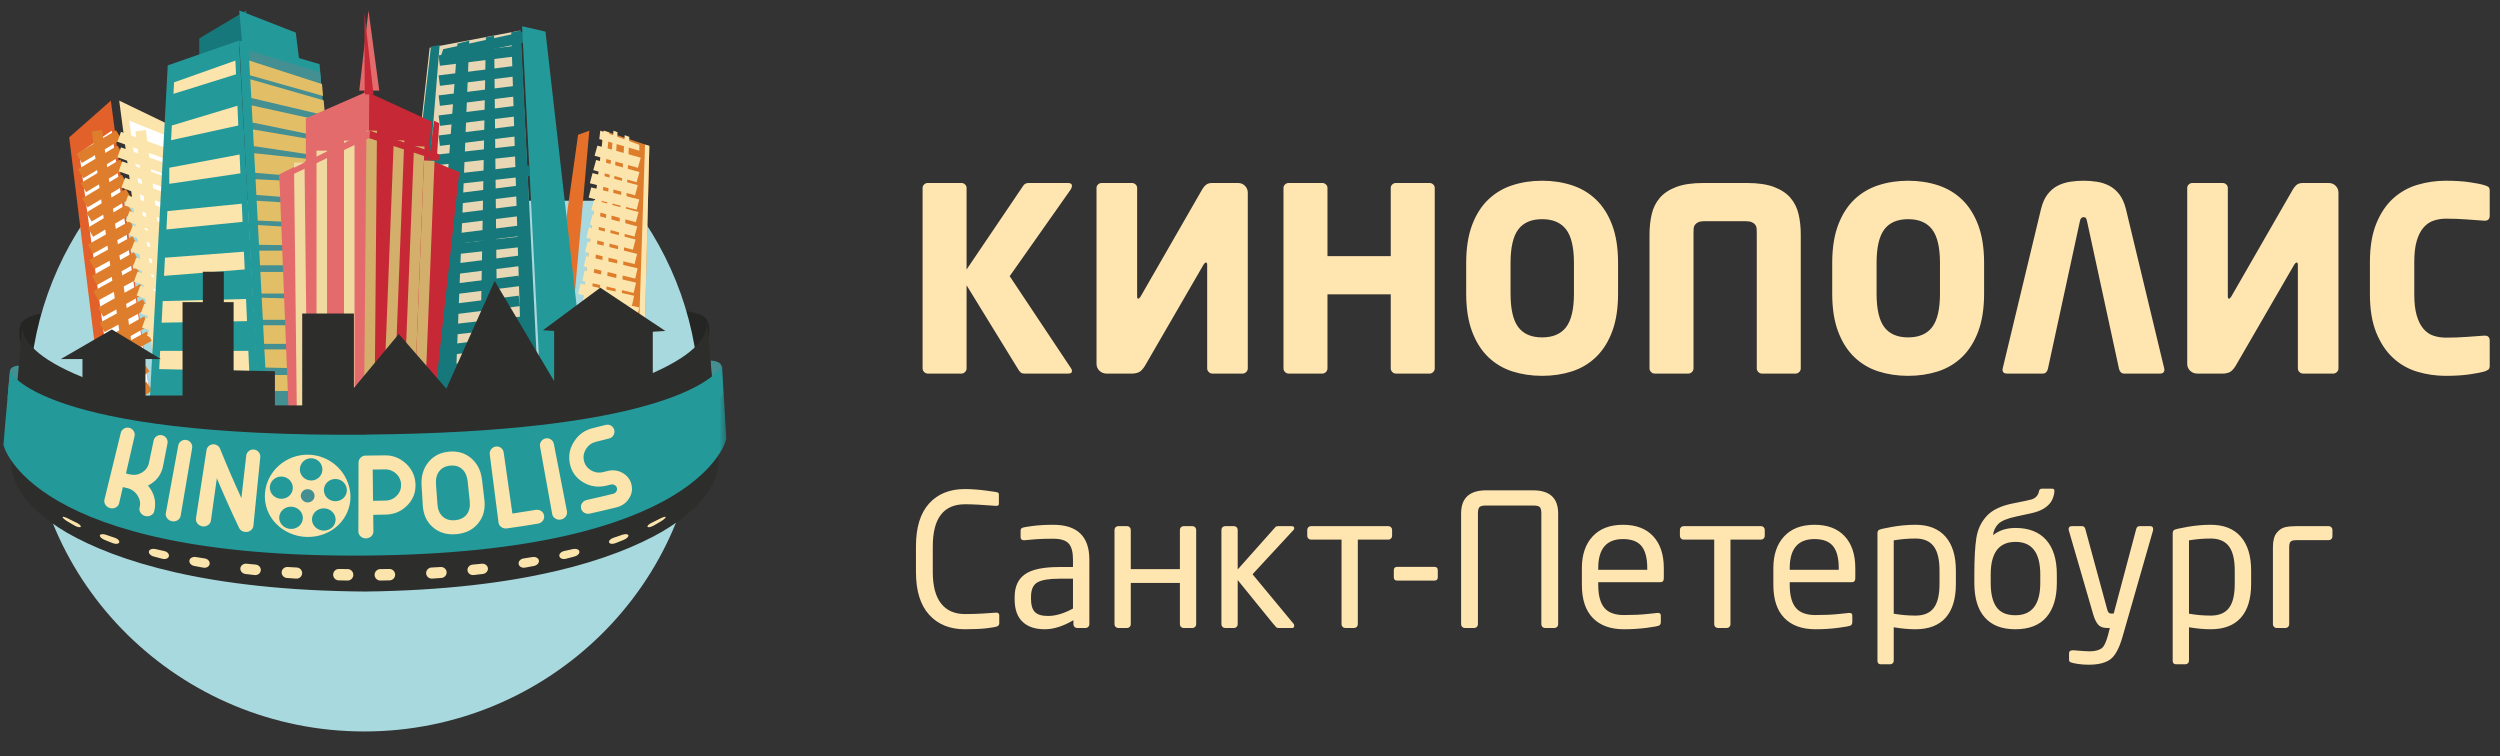<svg width="238" height="72" viewBox="0 0 238 72" fill="none" xmlns="http://www.w3.org/2000/svg">
<rect x="0" y="0" width="238" height="72" fill="#333333" stroke="none"/>
<g clip-path="url(#clip0)">
<path d="M1.926 31.042C1.926 31.042 1.831 30.265 3.886 29.858L2.906 35.318C2.906 35.318 1.439 32.131 1.926 31.042ZM67.386 30.667C67.386 30.667 67.451 29.886 65.171 29.598L66.529 34.993C66.529 34.993 67.978 31.726 67.387 30.668L67.386 30.667Z" fill="#252624"/>
<path d="M9.434 19.112C5.266 24.416 2.779 31.059 2.779 38.256C2.779 55.538 17.109 69.635 34.678 69.635C52.247 69.635 66.576 55.539 66.576 38.256C66.576 31.059 64.091 24.416 59.921 19.112H9.434Z" fill="#A8D9DF"/>
<path d="M36.106 8.626L35.081 1L34.202 8.626H36.106Z" fill="#E46B6C"/>
<path d="M11.349 9.579L16.198 11.918L18.966 37.224L15.006 37.182L11.349 9.579Z" fill="#FCE5AC"/>
<path d="M23.727 4.137L23.433 1L18.966 3.655V5.766L23.727 4.137Z" fill="#16787A"/>
<path d="M22.775 1L28.158 3.104L28.488 5.766L23.065 4.217" fill="#24999A"/>
<path d="M61.816 13.897L61.195 39.131H54.198L57.471 12.439L61.816 13.897Z" fill="#DE7E2D"/>
<path d="M56.102 12.439L55.033 12.832L51.341 39.131H53.722L56.102 12.439Z" fill="#E5702A"/>
<path d="M49.524 2.907L40.902 4.545L37.058 39.131H51.341L49.524 2.907Z" fill="#E7D7B5"/>
<path d="M12.301 11.486L16 37.224H18.966L15.634 12.828L12.301 11.486Z" fill="white"/>
<path d="M14.205 37.224L10.553 9.579L6.588 13.078L9.562 37.224H14.205Z" fill="#E26029"/>
<path d="M10.633 12.439L7.54 14.567L10.633 37.224H14.206L10.633 12.439Z" fill="white"/>
<path d="M10.102 34.259L14.206 32.008M9.226 12.439L12.649 37.224L9.226 12.439ZM7.54 15.086L11.309 12.835L7.54 15.086ZM7.679 16.54L11.448 14.289L7.679 16.54ZM7.939 17.859L11.707 15.608L7.939 17.859ZM8.078 19.313L11.847 17.062L8.078 19.313ZM8.472 20.659L12.241 18.408L8.472 20.659ZM8.611 22.114L12.38 19.862L8.611 22.114ZM8.611 23.721L12.62 21.47L8.611 23.721ZM8.751 25.175L12.855 22.924L8.751 25.175ZM8.994 26.7L13.002 24.448L8.994 26.7ZM9.133 28.154L13.237 25.903L9.133 28.154ZM9.585 29.721L13.594 27.47L9.585 29.721ZM9.725 31.176L13.829 28.924L9.725 31.176ZM9.962 32.805L13.971 30.553L9.962 32.805Z" stroke="#DE7E2D" strokeWidth="3"/>
<path d="M10.776 39.131L14.205 36.755M10.399 35.786L13.749 33.411L10.399 35.786ZM10.397 37.425L13.945 34.945L10.397 37.425Z" stroke="#DE7E2D" strokeWidth="4"/>
<path d="M14.205 31.505L18.014 33.411" stroke="#FCE5AC" strokeWidth="4"/>
<path d="M13.39 12.439L16.655 38.177M11.349 13.024L15.675 14.568L11.349 13.024ZM11.349 14.5L15.675 16.044L11.349 14.5ZM11.467 15.838L15.793 17.382L11.467 15.838ZM11.738 17.382L15.793 18.926L11.738 17.382ZM12.021 19.081L16.347 20.625L12.021 19.081ZM12.164 20.557L16.347 22.101L12.164 20.557ZM12.473 21.896L16.465 23.439L12.473 21.896ZM12.618 23.439L16.71 24.983L12.618 23.439ZM12.801 24.999L17.126 26.542L12.801 24.999ZM12.919 26.336L17.244 27.881L12.919 26.336ZM13.182 27.663L17.29 29.207L13.182 27.663ZM13.571 29.376L17.896 30.92L13.571 29.376ZM13.689 30.714L18.014 32.258L13.689 30.714Z" stroke="#FCE5AC" strokeWidth="3"/>
<path d="M22.75 3.86L24.68 39.131H14.205L15.969 6.223L22.75 3.86Z" fill="#24999A"/>
<path d="M16.737 7.847L22.279 5.766L23.727 40.084H15.158L16.737 7.847Z" fill="#24999A"/>
<path d="M16.571 7.84L22.41 5.766L22.468 7.074L16.514 8.933L16.571 7.84ZM16.359 11.947L22.602 10.068L22.686 11.947L16.286 13.347L16.359 11.947ZM22.809 14.709L22.889 16.502L16.117 17.5V15.968L22.809 14.709ZM23.017 19.392L23.095 21.12L15.847 21.842L15.936 20.096L23.017 19.392ZM23.221 23.961L23.297 25.65L15.617 26.262L15.706 24.533L23.221 23.961ZM23.422 28.461L23.516 30.571L15.386 30.72L15.493 28.663L23.422 28.461ZM23.642 33.403H15.247L15.158 35.138L23.727 35.318L23.642 33.403Z" fill="#FCE5AC"/>
<path d="M22.775 3.86L30.421 6.108L33.249 39.131H24.608L22.775 3.86Z" fill="#24999A"/>
<path d="M30.481 6.899L23.727 4.813L25.471 39.131H33.25" fill="#448F92"/>
<path d="M23.727 5.766L23.801 7.169L30.755 9.135L30.656 8.007L23.727 5.766ZM23.832 7.547L23.925 9.33L30.941 10.986L30.812 9.554L23.832 7.547ZM23.962 10.033L24.047 11.665L31.127 13.129L30.991 11.581L23.962 10.033ZM24.081 12.325L24.165 13.911L31.29 14.983L31.162 13.525L24.081 12.325ZM24.199 14.586L24.297 16.453L31.473 17.061L31.322 15.348L24.199 14.586ZM24.329 17.061L24.406 18.559L31.654 19.109L31.506 17.431L24.329 17.061ZM24.435 19.109L24.534 20.996L31.849 21.328L31.695 19.584L24.435 19.109ZM24.556 21.425L24.654 23.304L32.033 23.41L31.899 21.887L24.556 21.425ZM24.682 23.863L24.755 25.255H32.195L32.073 23.863H24.682ZM24.788 25.888L24.895 27.947H32.432L32.251 25.888H24.788ZM24.916 28.341L25.025 30.443H32.652L32.432 28.56L24.916 28.341ZM25.053 30.967L25.145 32.733H32.853L32.698 30.967H25.053ZM25.172 33.261L25.262 34.989L33.068 35.168L32.901 33.261H25.172ZM25.3 35.703L25.379 37.224H33.25L33.068 35.703H25.3Z" fill="#E2BF66"/>
<path d="M44.676 3.86L43.281 39.023H40.982L43.547 4.157L44.676 3.86ZM41.854 4.281L39.016 39.131L37.058 39.07L41.028 4.434L41.854 4.281Z" fill="#16787A"/>
<path d="M32.297 39.131L37.536 33.411L36.754 39.131H32.297ZM41.559 35.322L49.437 33.866L41.559 35.322Z" fill="#4F4F4C"/>
<path d="M41.819 35.318L49.437 34.364" stroke="#16787A" strokeWidth="5"/>
<path d="M41.819 36.271L49.437 35.318Z" fill="#4F4F4C"/>
<path d="M41.819 36.271L49.437 35.318" stroke="#16787A" strokeWidth="5"/>
<path d="M41.819 39.131L50.389 38.177Z" fill="#4F4F4C"/>
<path d="M41.819 39.131L50.389 38.177" stroke="#16787A" strokeWidth="5"/>
<path d="M40.867 15.299L49.437 14.346Z" fill="#4F4F4C"/>
<path d="M40.867 15.299L49.437 14.346" stroke="#16787A" strokeWidth="4"/>
<path d="M41.819 17.206L50.389 16.252Z" fill="#4F4F4C"/>
<path d="M41.819 17.206L50.389 16.252" stroke="#16787A" strokeWidth="4"/>
<path d="M41.819 19.112L49.437 18.159Z" fill="#4F4F4C"/>
<path d="M41.819 19.112L49.437 18.159" stroke="#16787A" strokeWidth="4"/>
<path d="M41.819 21.019L49.437 20.065Z" fill="#4F4F4C"/>
<path d="M41.819 21.019L49.437 20.065" stroke="#16787A" strokeWidth="4"/>
<path d="M41.819 22.925L49.437 21.972Z" fill="#4F4F4C"/>
<path d="M41.819 22.925L49.437 21.972" stroke="#16787A" strokeWidth="4"/>
<path d="M41.819 23.878L50.389 22.925Z" fill="#4F4F4C"/>
<path d="M41.819 23.878L50.389 22.925" stroke="#16787A" strokeWidth="4"/>
<path d="M41.819 25.785L49.437 24.832Z" fill="#4F4F4C"/>
<path d="M41.819 25.785L49.437 24.832" stroke="#16787A" strokeWidth="4"/>
<path d="M41.819 27.691L49.437 26.738Z" fill="#4F4F4C"/>
<path d="M41.819 27.691L49.437 26.738" stroke="#16787A" strokeWidth="4"/>
<path d="M41.819 29.598L49.437 28.645Z" fill="#4F4F4C"/>
<path d="M41.819 29.598L49.437 28.645" stroke="#16787A" strokeWidth="4"/>
<path d="M41.819 31.505L50.389 30.551Z" fill="#4F4F4C"/>
<path d="M41.819 31.505L50.389 30.551" stroke="#16787A" strokeWidth="4"/>
<path d="M41.819 33.411L49.437 32.458Z" fill="#4F4F4C"/>
<path d="M41.819 33.411L49.437 32.458" stroke="#16787A" strokeWidth="4"/>
<path d="M41.819 11.486L49.437 10.533Z" fill="#4F4F4C"/>
<path d="M41.819 11.486L49.437 10.533" stroke="#16787A" strokeWidth="4"/>
<path d="M41.819 13.392L49.437 12.439Z" fill="#4F4F4C"/>
<path d="M41.819 13.392L49.437 12.439" stroke="#16787A" strokeWidth="4"/>
<path d="M41.819 5.766L49.437 4.813Z" fill="#4F4F4C"/>
<path d="M41.819 5.766L49.437 4.813" stroke="#16787A" strokeWidth="4"/>
<path d="M41.819 7.673L49.437 6.72Z" fill="#4F4F4C"/>
<path d="M41.819 7.673L49.437 6.72" stroke="#16787A" strokeWidth="4"/>
<path d="M41.819 9.579L49.437 8.626Z" fill="#4F4F4C"/>
<path d="M41.819 9.579L49.437 8.626" stroke="#16787A" strokeWidth="4"/>
<path d="M34.654 8.626L41.076 11.569L40.794 15.191L43.724 16.38L41.245 39.131H34.202L34.654 8.626Z" fill="#C62935"/>
<path d="M35.154 8.626L29.116 11.27V15.335L26.584 16.599L27.471 39.047L34.931 39.131L35.154 8.626Z" fill="#E46B6C"/>
<path d="M33.249 13.392V39.131" stroke="#F0DAA0" strokeWidth="6"/>
<path d="M39.915 13.928L38.91 39.131M35.388 12.439L35.154 39.083L35.388 12.439ZM37.988 13.354L36.983 39.082L37.988 13.354Z" stroke="#D3AF6B" strokeWidth="6"/>
<path d="M28.488 15.468L28.757 39.131M30.633 14.346V39.131V14.346Z" stroke="#F0DAA0" strokeWidth="6"/>
<path d="M39.915 39.131L40.867 15.299" stroke="#D3AF6B" strokeWidth="6"/>
<path d="M26.584 16.661L35.128 12.439L35.154 13.138L26.607 17.206L26.584 16.661Z" fill="#E46B6C"/>
<path d="M46.256 3.554L47.041 3.4L47.398 39.131H45.628L46.256 3.554ZM48.671 3.082L49.774 39.131H51.341L49.572 2.907L48.671 3.082Z" fill="#16787A"/>
<path d="M41.819 5.766L50.386 3.946L50.389 2.907L42.198 4.677L41.819 5.766Z" fill="#16787A"/>
<path d="M35.191 12.439L35.154 13.158L41.765 15.299L41.819 14.694L35.191 12.439Z" fill="#C62935"/>
<path d="M41.316 11.486L41.819 11.737L41.564 15.299L40.867 15.209L41.316 11.486Z" fill="#C62935"/>
<path d="M61.409 13.761L60.574 39.131H61.195L61.816 13.897L61.409 13.761ZM58.006 12.619L55.082 39.131H54.198L57.471 12.439L58.006 12.619Z" fill="#FCE5AC"/>
<path d="M57.146 12.439L60.863 13.789V14.346L57.054 13.239L57.146 12.439Z" fill="#FCE5AC"/>
<path d="M59.911 13.03L58.661 39.131H57.924L59.471 12.866L59.911 13.03ZM58.406 12.439L56.102 39.131H56.9L58.789 12.593L58.406 12.439Z" fill="#FCE5AC"/>
<path d="M55.15 27.496L60.261 28.645M56.739 14.346L60.863 15.495L56.739 14.346ZM56.616 15.713L60.741 16.862L56.616 15.713ZM56.282 16.959L60.589 18.108L56.282 16.959ZM56.16 18.326L60.736 19.476L56.16 18.326ZM56.417 19.524L60.661 20.673L56.417 19.524ZM56.292 20.891L60.535 22.04L56.292 20.891ZM55.948 22.137L60.378 23.286L55.948 22.137ZM55.821 23.504L60.53 24.654L55.821 23.504ZM55.692 24.882L60.587 26.031L55.692 24.882ZM55.547 26.25L60.441 27.398L55.547 26.25Z" stroke="#FCE5AC" strokeWidth="2"/>
<path d="M55.15 36.111L60.442 37.224M55.666 28.645L60.751 29.758L55.666 28.645ZM55.953 29.805L60.667 30.919L55.953 29.805ZM55.813 31.131L60.863 32.244L55.813 31.131ZM55.431 32.338L60.563 33.451L55.431 32.338ZM55.291 33.663L60.746 34.776L55.291 33.663ZM55.544 34.903L60.751 36.017L55.544 34.903Z" stroke="#FCE5AC" strokeWidth="4"/>
<path d="M55.15 38.177L60.863 39.131" stroke="#868884" strokeWidth="4"/>
<mask id="mask0" mask-type="alpha" maskUnits="userSpaceOnUse" x="0" y="1" width="70" height="71">
<path d="M0 71H69.356V1.019H0V71Z" fill="white"/>
</mask>
<g mask="url(#mask0)">
<path d="M53.876 38.815H55.928V37.847H53.876V38.815Z" fill="#F9F8F6"/>
</g>
<mask id="mask1" mask-type="alpha" maskUnits="userSpaceOnUse" x="0" y="1" width="70" height="71">
<path d="M0 71H69.356V1.019H0V71Z" fill="white"/>
</mask>
<g mask="url(#mask1)">
<path d="M51.93 3.008L56.012 38.951H51.559L49.704 2.497L51.93 3.008Z" fill="#24999A"/>
</g>
<mask id="mask2" mask-type="alpha" maskUnits="userSpaceOnUse" x="0" y="1" width="70" height="71">
<path d="M0 71H69.356V1.019H0V71Z" fill="white"/>
</mask>
<g mask="url(#mask2)">
<path d="M34.717 8.381L34.692 1.189L35.558 8.996H34.754" fill="#C62935"/>
</g>
<mask id="mask3" mask-type="alpha" maskUnits="userSpaceOnUse" x="0" y="1" width="70" height="71">
<path d="M0 71H69.356V1.019H0V71Z" fill="white"/>
</mask>
<g mask="url(#mask3)">
<path d="M54.331 39.835H56.384V38.751H54.331V39.835Z" fill="white"/>
</g>
<mask id="mask4" mask-type="alpha" maskUnits="userSpaceOnUse" x="0" y="1" width="70" height="71">
<path d="M0 71H69.356V1.019H0V71Z" fill="white"/>
</mask>
<g mask="url(#mask4)">
<path d="M1.056 35.484H4.654V37.653H7.851V34.183H5.786L10.65 31.364L15.313 34.183H13.847V37.653H17.378V28.762H19.31V25.87H21.309V28.762H22.241V35.267L26.172 35.339V38.591H28.77V29.846H33.694V36.93L37.963 31.797L42.494 37.002L47.09 26.738L52.753 36.279V31.509L51.687 31.436L57.15 27.388L63.345 31.509L62.146 31.581V37.363L65.611 37.507V40.76L1.056 39.604V35.484Z" fill="#2D2E2B"/>
</g>
<mask id="mask5" mask-type="alpha" maskUnits="userSpaceOnUse" x="0" y="1" width="70" height="71">
<path d="M0 71H69.356V1.019H0V71Z" fill="white"/>
</mask>
<g mask="url(#mask5)">
<path d="M35.16 52.892C35.029 52.917 34.897 52.929 34.763 52.929C34.897 52.929 35.03 52.916 35.161 52.891L35.16 52.892ZM3.011 42.852C3.445 42.254 3.644 41.553 3.601 40.884C3.577 41.483 3.014 42.089 3.011 42.852Z" fill="#50504D"/>
</g>
<mask id="mask6" mask-type="alpha" maskUnits="userSpaceOnUse" x="0" y="1" width="70" height="71">
<path d="M0 71H69.356V1.019H0V71Z" fill="white"/>
</mask>
<g mask="url(#mask6)">
<path d="M68.703 34.926C68.703 34.926 68.756 34.374 67.626 34.322L67.966 39.187L68.85 37.428L68.703 34.926ZM0.944 35.355C0.944 35.355 0.92 34.801 1.905 34.801L1.425 39.645L0.722 37.846L0.944 35.355Z" fill="#448F92"/>
</g>
<mask id="mask7" mask-type="alpha" maskUnits="userSpaceOnUse" x="0" y="1" width="70" height="71">
<path d="M0 71H69.356V1.019H0V71Z" fill="white"/>
</mask>
<g mask="url(#mask7)">
<path d="M67.297 30.689C67.388 32.143 66.05 33.944 61.244 35.895C56.448 37.768 48.183 39.792 34.638 39.922C34.539 39.922 34.44 39.922 34.342 39.922H34.638C21.754 39.863 13.656 38.032 8.795 36.273C3.924 34.447 2.291 32.694 2.118 31.253C1.736 35.287 1.378 39.324 1.046 43.362C1.054 43.34 1.06 43.317 1.068 43.293C1.15 42.621 1.357 41.971 1.677 41.375C1.475 42.015 1.272 42.654 1.068 43.293C0.868 45.287 1.676 47.953 6.399 50.731C11.105 53.416 19.726 56.213 34.791 56.315C49.754 56.126 58.332 53.309 63.032 50.616C67.746 47.831 68.583 45.17 68.397 43.174L67.969 41.603C68.168 42.053 68.333 42.581 68.397 43.174C68.063 39.014 67.702 34.858 67.314 30.704L67.296 30.689" fill="#2D2E2B"/>
</g>
<mask id="mask8" mask-type="alpha" maskUnits="userSpaceOnUse" x="0" y="1" width="70" height="71">
<path d="M0 71H69.356V1.019H0V71Z" fill="white"/>
</mask>
<g mask="url(#mask8)">
<path d="M66.022 41.328C65.963 41.868 66.087 42.435 66.391 42.936C66.496 42.318 66.013 41.84 66.022 41.328" fill="#50504D"/>
</g>
<mask id="mask9" mask-type="alpha" maskUnits="userSpaceOnUse" x="0" y="1" width="70" height="71">
<path d="M0 71H69.356V1.019H0V71Z" fill="white"/>
</mask>
<g mask="url(#mask9)">
<path d="M44.835 42.678L46.19 43.12L47.083 41.996L47.087 43.439L48.418 43.95L47.064 44.399L46.996 45.839L46.156 44.675L44.78 45.053L45.614 43.884L44.835 42.678Z" fill="#35696B"/>
</g>
<mask id="mask10" mask-type="alpha" maskUnits="userSpaceOnUse" x="0" y="1" width="70" height="71">
<path d="M0 71H69.356V1.019H0V71Z" fill="white"/>
</mask>
<g mask="url(#mask10)">
<path d="M69.148 41.792C69.148 41.792 66.836 52.632 34.775 52.89H34.859C2.797 53.149 0.318 42.348 0.318 42.348L0.944 35.355C0.944 35.355 3.651 41.639 35.093 41.385L34.685 41.374C62.198 41.152 67.635 36.28 68.564 35.066C68.697 34.892 68.738 34.793 68.738 34.793L69.147 41.792H69.148Z" fill="#24999A"/>
</g>
<mask id="mask11" mask-type="alpha" maskUnits="userSpaceOnUse" x="0" y="1" width="70" height="71">
<path d="M0 71H69.356V1.019H0V71Z" fill="white"/>
</mask>
<g mask="url(#mask11)">
<path d="M14.093 46.226C14.694 46.958 14.9 47.763 14.689 48.649C14.653 48.82 14.543 48.967 14.388 49.049C14.229 49.144 14.039 49.174 13.858 49.133L13.833 49.128C13.648 49.085 13.488 48.973 13.383 48.815C13.278 48.667 13.245 48.48 13.293 48.304C13.392 47.909 13.327 47.534 13.1 47.176C12.881 46.824 12.534 46.571 12.132 46.471L11.695 46.369L11.345 47.895C11.307 48.069 11.195 48.218 11.039 48.303C10.873 48.397 10.677 48.422 10.492 48.372C10.307 48.331 10.145 48.219 10.041 48.06C9.937 47.913 9.902 47.728 9.946 47.553C10.461 45.44 10.979 43.327 11.497 41.213C11.537 41.041 11.647 40.894 11.8 40.807C11.951 40.713 12.133 40.685 12.305 40.73C12.48 40.769 12.632 40.878 12.725 41.032C12.821 41.189 12.848 41.356 12.807 41.533L11.992 45.075C12.138 45.109 12.283 45.144 12.43 45.177C12.851 45.255 13.235 45.177 13.577 44.944C13.923 44.712 14.128 44.395 14.196 43.992L14.626 41.944C14.66 41.771 14.765 41.62 14.915 41.527C15.062 41.428 15.243 41.394 15.416 41.432C15.592 41.466 15.747 41.57 15.845 41.72C15.945 41.874 15.978 42.04 15.943 42.218L15.549 44.237C15.407 45.132 14.929 45.8 14.093 46.226ZM15.912 49.34C15.799 49.199 15.755 49.016 15.789 48.839C16.181 46.698 16.574 44.557 16.969 42.417C16.999 42.243 17.1 42.089 17.248 41.993C17.392 41.89 17.572 41.852 17.745 41.886C17.921 41.914 18.077 42.014 18.175 42.161C18.281 42.304 18.323 42.483 18.291 42.658C17.927 44.803 17.563 46.949 17.2 49.096C17.171 49.273 17.066 49.428 16.913 49.52C16.756 49.625 16.564 49.662 16.38 49.623C16.193 49.593 16.026 49.491 15.913 49.339L15.912 49.34ZM22.753 50.24C22.01 48.678 21.307 47.108 20.644 45.532L20.081 49.55C20.058 49.729 19.957 49.89 19.806 49.988C19.651 50.097 19.46 50.139 19.275 50.108C19.086 50.083 18.914 49.985 18.795 49.835C18.678 49.696 18.628 49.512 18.658 49.332C18.991 47.176 19.324 45.019 19.66 42.863C19.68 42.716 19.75 42.581 19.858 42.48C19.97 42.377 20.1 42.318 20.245 42.3C20.394 42.283 20.544 42.316 20.671 42.395C20.798 42.468 20.896 42.581 20.949 42.718C21.589 44.3 22.266 45.867 22.978 47.417C23.132 46.074 23.285 44.73 23.441 43.387C23.458 43.209 23.548 43.047 23.689 42.938C23.834 42.823 23.997 42.776 24.177 42.796C24.355 42.813 24.518 42.902 24.63 43.042C24.746 43.185 24.795 43.35 24.777 43.535C24.558 45.706 24.34 47.879 24.123 50.051C24.11 50.201 24.041 50.34 23.93 50.442C23.819 50.55 23.676 50.618 23.523 50.637C23.461 50.646 23.398 50.647 23.335 50.64C23.059 50.609 22.864 50.476 22.753 50.24ZM35.515 47.677C35.909 47.672 36.302 47.665 36.696 47.656C37.105 47.654 37.495 47.484 37.776 47.186C38.065 46.887 38.2 46.532 38.184 46.121C38.173 45.724 37.999 45.35 37.704 45.087C37.413 44.815 37.025 44.67 36.627 44.685C36.246 44.693 35.864 44.7 35.481 44.704L35.515 47.677ZM34.327 51.058C34.192 50.94 34.115 50.768 34.117 50.588C34.121 48.406 34.127 46.222 34.133 44.039C34.133 43.858 34.199 43.701 34.33 43.571C34.453 43.444 34.622 43.373 34.798 43.374C35.398 43.372 35.998 43.365 36.597 43.35C37.37 43.332 38.039 43.583 38.62 44.107C39.197 44.635 39.513 45.283 39.554 46.057C39.594 46.835 39.347 47.514 38.796 48.089C38.241 48.668 37.546 48.972 36.728 48.99C36.329 49 35.93 49.006 35.531 49.011L35.549 50.583C35.552 50.762 35.477 50.934 35.344 51.053C35.206 51.184 35.023 51.256 34.833 51.252C34.645 51.257 34.464 51.187 34.327 51.058ZM42.858 44.33C42.404 44.37 42.058 44.546 41.816 44.863C41.573 45.175 41.469 45.583 41.505 46.087L41.645 48.011C41.681 48.516 41.848 48.906 42.147 49.181C42.446 49.451 42.836 49.566 43.316 49.523L43.34 49.52C43.82 49.477 44.185 49.295 44.431 48.976C44.678 48.653 44.772 48.239 44.721 47.736L44.522 45.818C44.469 45.315 44.295 44.932 44.002 44.667C43.709 44.399 43.337 44.286 42.883 44.326L42.858 44.33ZM43.434 50.853C42.548 50.931 41.803 50.709 41.211 50.194C40.616 49.679 40.299 48.98 40.248 48.104L40.134 46.179C40.084 45.306 40.31 44.577 40.797 43.985C41.281 43.398 41.925 43.073 42.742 43L42.766 42.997C43.583 42.924 44.274 43.13 44.853 43.622C45.436 44.119 45.785 44.796 45.888 45.665L46.112 47.579C46.216 48.45 46.027 49.195 45.53 49.807C45.039 50.419 44.345 50.771 43.459 50.85L43.434 50.853ZM48.256 50.304C48.071 50.334 47.881 50.288 47.729 50.179C47.579 50.08 47.48 49.92 47.459 49.741C47.181 47.583 46.903 45.423 46.626 43.264C46.601 43.087 46.65 42.908 46.761 42.768C46.874 42.622 47.019 42.536 47.199 42.511C47.375 42.484 47.555 42.53 47.696 42.639C47.84 42.75 47.925 42.898 47.951 43.082C48.226 45.017 48.502 46.953 48.78 48.889C49.515 48.782 50.25 48.667 50.983 48.543C51.179 48.51 51.356 48.543 51.515 48.645C51.671 48.75 51.764 48.894 51.796 49.077C51.828 49.252 51.784 49.433 51.674 49.574C51.559 49.726 51.389 49.826 51.2 49.854C50.221 50.019 49.239 50.169 48.256 50.304ZM52.861 49.361C52.707 49.27 52.6 49.116 52.57 48.939C52.182 46.797 51.796 44.655 51.411 42.513C51.378 42.339 51.418 42.159 51.521 42.016C51.619 41.869 51.773 41.768 51.947 41.737C52.12 41.7 52.3 41.737 52.444 41.84C52.598 41.943 52.692 42.083 52.727 42.261C53.141 44.398 53.557 46.534 53.974 48.67C54.009 48.846 53.966 49.029 53.855 49.171C53.746 49.325 53.581 49.429 53.395 49.46C53.211 49.498 53.019 49.463 52.861 49.361ZM56.16 48.891C55.975 48.936 55.78 48.907 55.617 48.809C55.462 48.72 55.354 48.569 55.319 48.393C55.28 48.218 55.317 48.033 55.421 47.887C55.531 47.734 55.695 47.628 55.879 47.592C56.712 47.409 57.544 47.215 58.374 47.01C58.497 46.982 58.603 46.905 58.668 46.796C58.74 46.696 58.764 46.569 58.733 46.45C58.704 46.332 58.625 46.233 58.516 46.18C58.409 46.115 58.281 46.096 58.16 46.128L57.731 46.233C56.931 46.428 56.182 46.316 55.5 45.903C54.82 45.49 54.407 44.9 54.251 44.141C54.094 43.382 54.237 42.676 54.664 42.02C55.09 41.359 55.675 40.943 56.431 40.76C56.841 40.66 57.252 40.557 57.661 40.452C57.833 40.405 58.017 40.43 58.171 40.522C58.324 40.612 58.433 40.76 58.475 40.932C58.519 41.105 58.493 41.289 58.401 41.442C58.309 41.595 58.16 41.704 57.986 41.745C57.571 41.852 57.155 41.956 56.739 42.058C56.336 42.155 56.024 42.376 55.801 42.724C55.574 43.077 55.502 43.451 55.59 43.848C55.678 44.245 55.9 44.554 56.263 44.772C56.62 44.985 57.008 45.042 57.424 44.942L57.847 44.838C58.322 44.712 58.827 44.776 59.255 45.018C59.696 45.261 59.982 45.618 60.107 46.092C60.233 46.57 60.159 47.025 59.882 47.458C59.604 47.89 59.204 48.172 58.687 48.3C57.846 48.508 57.004 48.706 56.16 48.891ZM25.742 46.09C25.933 45.536 26.544 45.239 27.114 45.419C27.683 45.6 28.006 46.194 27.829 46.752C27.651 47.31 27.028 47.617 26.446 47.433C25.863 47.247 25.551 46.644 25.742 46.09ZM26.813 48.644C27.191 48.185 27.886 48.101 28.379 48.454C28.873 48.808 28.983 49.471 28.611 49.938C28.24 50.406 27.523 50.494 27.024 50.133C26.524 49.771 26.436 49.104 26.813 48.644H26.813ZM29.045 47.112C29.056 46.967 29.182 46.858 29.326 46.869C29.474 46.877 29.588 46.998 29.582 47.141C29.577 47.211 29.545 47.276 29.492 47.322C29.439 47.367 29.37 47.39 29.3 47.385C29.23 47.383 29.164 47.353 29.116 47.302C29.069 47.251 29.043 47.182 29.045 47.112ZM30.191 48.577C30.7 48.251 31.39 48.374 31.745 48.852C31.918 49.08 31.986 49.37 31.933 49.651C31.881 49.932 31.713 50.177 31.471 50.327C30.957 50.661 30.244 50.534 29.895 50.046C29.543 49.559 29.682 48.903 30.191 48.577ZM30.87 46.925C30.718 46.358 31.07 45.783 31.646 45.633C32.224 45.484 32.818 45.815 32.982 46.379C33.146 46.941 32.807 47.528 32.218 47.681C31.627 47.833 31.02 47.492 30.869 46.925H30.87ZM30.688 44.797C30.632 45.38 30.099 45.804 29.502 45.737C28.905 45.671 28.482 45.14 28.554 44.559C28.629 43.977 29.157 43.564 29.738 43.632C30.32 43.696 30.746 44.215 30.688 44.797ZM25.252 47.781C25.55 49.929 27.735 51.446 30.043 51.058C32.353 50.672 33.756 48.564 33.268 46.456C32.778 44.343 30.734 42.993 28.613 43.34C26.496 43.689 24.951 45.631 25.251 47.781H25.252Z" fill="#FCE5AC"/>
</g>
<mask id="mask12" mask-type="alpha" maskUnits="userSpaceOnUse" x="0" y="1" width="70" height="71">
<path d="M0 71H69.356V1.019H0V71Z" fill="white"/>
</mask>
<g mask="url(#mask12)">
<path d="M29.948 47.233C29.932 47.581 29.625 47.849 29.261 47.831C28.895 47.811 28.617 47.511 28.637 47.163C28.657 46.815 28.965 46.551 29.324 46.57C29.683 46.589 29.962 46.885 29.948 47.233Z" fill="#448F92"/>
</g>
<mask id="mask13" mask-type="alpha" maskUnits="userSpaceOnUse" x="0" y="1" width="70" height="71">
<path d="M0 71H69.356V1.019H0V71Z" fill="white"/>
</mask>
<g mask="url(#mask13)">
<path d="M57.983 51.633C57.933 51.482 58.124 51.289 58.408 51.196L58.817 51.059L59.225 50.917C59.507 50.82 59.772 50.832 59.82 50.952C59.867 51.072 59.681 51.268 59.401 51.385L58.994 51.55C58.791 51.631 58.586 51.711 58.586 51.711C58.303 51.82 58.033 51.783 57.983 51.633ZM61.645 50.145C61.602 50.054 61.789 49.884 62.059 49.757L62.449 49.568L62.835 49.373C63.101 49.236 63.339 49.162 63.37 49.216C63.402 49.268 63.222 49.447 62.963 49.606L62.586 49.829L62.204 50.046C61.939 50.194 61.687 50.236 61.645 50.145ZM49.375 53.69C49.337 53.443 49.545 53.211 49.84 53.166L50.693 53.031C50.987 52.983 51.259 53.126 51.302 53.355C51.345 53.582 51.139 53.817 50.842 53.876L49.982 54.038C49.685 54.093 49.412 53.936 49.375 53.69ZM53.254 52.95C53.208 52.739 53.408 52.522 53.699 52.46L54.541 52.271C54.832 52.204 55.106 52.298 55.155 52.485C55.204 52.671 55.007 52.89 54.715 52.971L54.292 53.086L53.868 53.196C53.575 53.272 53.299 53.16 53.254 52.95ZM40.568 54.585C40.562 54.443 40.613 54.304 40.709 54.2C40.805 54.095 40.939 54.033 41.081 54.028L41.944 53.979C42.242 53.962 42.499 54.178 42.52 54.464C42.54 54.749 42.313 55.001 42.011 55.023L41.14 55.082C40.998 55.093 40.858 55.047 40.75 54.954C40.642 54.86 40.577 54.727 40.568 54.585ZM44.505 54.3C44.48 54.021 44.7 53.776 44.998 53.75L45.858 53.667C46.154 53.638 46.419 53.828 46.45 54.093C46.481 54.359 46.263 54.606 45.963 54.642L45.095 54.743C44.795 54.776 44.531 54.577 44.505 54.3H44.505ZM31.715 54.697C31.723 54.397 31.97 54.16 32.269 54.166L33.134 54.178C33.42 54.2 33.64 54.442 33.636 54.73C33.633 55.017 33.407 55.253 33.12 55.268L32.247 55.252C31.948 55.246 31.709 54.998 31.715 54.698V54.697ZM35.662 54.729C35.659 54.428 35.9 54.181 36.2 54.178L37.065 54.166C37.363 54.161 37.61 54.398 37.618 54.698C37.621 54.842 37.566 54.982 37.466 55.086C37.366 55.19 37.229 55.25 37.085 55.252L36.213 55.268C36.068 55.271 35.929 55.215 35.826 55.114C35.723 55.012 35.664 54.874 35.663 54.729H35.662ZM22.883 54.093C22.913 53.827 23.179 53.636 23.476 53.665L24.336 53.748C24.633 53.776 24.853 54.02 24.828 54.3C24.802 54.578 24.538 54.778 24.237 54.745L23.369 54.644C23.07 54.608 22.852 54.359 22.883 54.093V54.093ZM26.813 54.464C26.834 54.178 27.091 53.961 27.389 53.978L28.252 54.027C28.394 54.033 28.528 54.095 28.624 54.199C28.72 54.304 28.771 54.443 28.765 54.585C28.757 54.728 28.691 54.861 28.584 54.955C28.476 55.048 28.335 55.095 28.193 55.084L27.322 55.024C27.02 55.002 26.793 54.75 26.813 54.464H26.813ZM14.179 52.485C14.227 52.297 14.502 52.203 14.792 52.269L15.634 52.458C15.925 52.52 16.125 52.739 16.079 52.95C16.033 53.161 15.757 53.274 15.464 53.198L15.04 53.087L14.617 52.974C14.326 52.893 14.129 52.671 14.179 52.485ZM18.031 53.355C18.074 53.126 18.346 52.982 18.64 53.029L19.493 53.164C19.788 53.209 19.996 53.442 19.958 53.69C19.921 53.937 19.648 54.095 19.35 54.04L18.491 53.878C18.193 53.819 17.988 53.584 18.03 53.355H18.031ZM5.963 49.216C5.994 49.162 6.233 49.236 6.498 49.372L6.884 49.568L7.274 49.756C7.544 49.883 7.731 50.054 7.688 50.146C7.645 50.235 7.393 50.194 7.129 50.047L6.747 49.83L6.369 49.606C6.11 49.447 5.931 49.268 5.963 49.216ZM9.513 50.952C9.562 50.832 9.827 50.819 10.108 50.917L10.516 51.059L10.925 51.196C11.209 51.287 11.4 51.481 11.35 51.633C11.3 51.784 11.029 51.822 10.746 51.711L10.338 51.552L9.932 51.386C9.652 51.269 9.466 51.072 9.513 50.952Z" fill="#FCE5AC"/>
</g>
<path d="M87.831 35.077V17.884C87.831 17.758 87.88 17.648 87.981 17.557C88.072 17.469 88.193 17.42 88.32 17.42H91.529C91.656 17.42 91.778 17.469 91.869 17.557C91.964 17.64 92.019 17.759 92.018 17.884V25.657L97.387 17.718C97.498 17.519 97.677 17.42 97.924 17.42H101.669C101.924 17.42 102.051 17.511 102.051 17.694C102.051 17.789 102.011 17.905 101.932 18.04L96.122 26.29L101.955 35.051C102.02 35.131 102.051 35.222 102.051 35.326C102.051 35.484 101.94 35.564 101.717 35.564H97.506C97.363 35.564 97.255 35.532 97.184 35.469C97.103 35.394 97.03 35.31 96.969 35.218L92.018 27.16V35.075C92.018 35.204 91.964 35.327 91.869 35.415C91.781 35.51 91.658 35.563 91.529 35.564H88.321C88.192 35.564 88.069 35.51 87.981 35.415C87.886 35.327 87.832 35.204 87.831 35.075V35.077ZM104.389 34.635V17.886C104.389 17.758 104.438 17.649 104.538 17.558C104.63 17.47 104.751 17.421 104.878 17.421H107.765C107.892 17.421 108.014 17.47 108.105 17.558C108.201 17.64 108.255 17.76 108.255 17.885V28.221C108.255 28.364 108.294 28.436 108.373 28.436C108.421 28.436 108.489 28.372 108.577 28.245L114.362 18.184C114.506 17.921 114.651 17.728 114.798 17.606C114.945 17.483 115.142 17.421 115.389 17.421H117.858C118.12 17.421 118.341 17.51 118.52 17.689C118.699 17.868 118.789 18.088 118.789 18.351V35.076C118.788 35.205 118.734 35.328 118.639 35.416C118.551 35.51 118.428 35.564 118.299 35.565H115.412C115.283 35.564 115.16 35.511 115.072 35.416C114.977 35.328 114.923 35.205 114.923 35.076V25.194C114.923 25.067 114.884 24.998 114.804 24.99C114.74 24.99 114.665 25.058 114.577 25.194L109.006 34.814C108.807 35.139 108.612 35.346 108.421 35.434C108.207 35.526 107.975 35.571 107.741 35.565H105.344C105.081 35.565 104.856 35.475 104.67 35.297C104.482 35.117 104.389 34.898 104.389 34.635ZM122.188 35.076V17.885C122.188 17.758 122.237 17.649 122.337 17.558C122.428 17.47 122.55 17.421 122.677 17.421H125.886C126.013 17.421 126.135 17.47 126.226 17.558C126.321 17.64 126.376 17.76 126.375 17.885V24.383H132.399V17.885C132.399 17.758 132.449 17.649 132.548 17.558C132.64 17.47 132.762 17.421 132.889 17.421H136.097C136.225 17.421 136.347 17.47 136.438 17.558C136.533 17.64 136.587 17.76 136.587 17.885V35.077C136.586 35.206 136.532 35.329 136.438 35.417C136.35 35.511 136.227 35.565 136.097 35.566H132.889C132.76 35.565 132.636 35.511 132.548 35.417C132.454 35.329 132.4 35.206 132.399 35.077V28.02H126.375V35.077C126.375 35.206 126.321 35.329 126.226 35.417C126.138 35.511 126.015 35.565 125.886 35.566H122.677C122.548 35.565 122.425 35.511 122.337 35.417C122.242 35.329 122.188 35.206 122.188 35.077V35.076ZM139.581 27.947V25.038C139.581 23.624 139.769 22.42 140.142 21.426C140.516 20.433 141.029 19.625 141.681 19C142.333 18.377 143.118 17.91 143.977 17.636C144.856 17.349 145.8 17.206 146.811 17.206C147.821 17.206 148.765 17.349 149.644 17.636C150.523 17.921 151.288 18.376 151.94 19C152.592 19.625 153.105 20.433 153.48 21.426C153.853 22.419 154.04 23.624 154.04 25.038V27.948C154.04 29.362 153.853 30.566 153.479 31.559C153.105 32.552 152.592 33.364 151.94 33.991C151.288 34.619 150.523 35.074 149.643 35.357C148.764 35.638 147.821 35.78 146.811 35.78C145.801 35.78 144.856 35.638 143.977 35.357C143.116 35.085 142.33 34.618 141.68 33.991C141.029 33.364 140.515 32.553 140.142 31.559C139.768 30.567 139.581 29.362 139.581 27.948V27.947ZM143.804 27.947C143.804 29.425 144.048 30.491 144.538 31.142C145.026 31.794 145.784 32.12 146.81 32.12C147.836 32.12 148.597 31.795 149.095 31.142C149.592 30.491 149.84 29.425 149.84 27.948V25.038C149.84 23.56 149.592 22.495 149.095 21.844C148.598 21.192 147.836 20.866 146.811 20.866C145.785 20.866 145.027 21.191 144.539 21.844C144.048 22.495 143.804 23.56 143.804 25.038V27.948V27.947ZM157.034 35.076V22.308C157.034 21.625 157.104 20.985 157.243 20.39C157.381 19.793 157.638 19.276 158.012 18.839C158.386 18.402 158.908 18.056 159.575 17.802C160.243 17.548 161.106 17.421 162.163 17.421H166.303C167.361 17.421 168.224 17.548 168.892 17.802C169.56 18.056 170.081 18.402 170.455 18.839C170.828 19.276 171.085 19.793 171.224 20.39C171.363 20.985 171.433 21.625 171.433 22.308V35.076C171.432 35.205 171.378 35.328 171.284 35.416C171.196 35.511 171.072 35.564 170.943 35.565H167.735C167.605 35.564 167.482 35.511 167.394 35.416C167.3 35.328 167.246 35.205 167.245 35.076V22.308C167.245 22.125 167.241 21.957 167.234 21.802C167.231 21.664 167.19 21.529 167.114 21.414C167.03 21.301 166.916 21.212 166.786 21.158C166.639 21.09 166.434 21.057 166.172 21.057H162.295C162.016 21.057 161.808 21.09 161.668 21.158C161.542 21.214 161.434 21.303 161.352 21.414C161.277 21.529 161.236 21.664 161.233 21.802C161.225 21.956 161.221 22.125 161.221 22.308V35.076C161.221 35.205 161.167 35.328 161.072 35.416C160.984 35.511 160.861 35.564 160.732 35.565H157.523C157.394 35.564 157.271 35.511 157.183 35.416C157.088 35.328 157.034 35.205 157.034 35.076ZM174.427 27.947V25.038C174.427 23.624 174.615 22.42 174.988 21.426C175.362 20.433 175.875 19.625 176.527 19C177.178 18.377 177.964 17.91 178.823 17.636C179.702 17.349 180.646 17.206 181.656 17.206C182.666 17.206 183.611 17.349 184.49 17.636C185.368 17.921 186.134 18.376 186.786 19C187.438 19.625 187.951 20.433 188.325 21.426C188.698 22.419 188.886 23.624 188.886 25.038V27.948C188.886 29.362 188.698 30.566 188.325 31.559C187.951 32.552 187.438 33.364 186.785 33.991C186.134 34.619 185.368 35.074 184.489 35.357C183.611 35.638 182.666 35.78 181.656 35.78C180.647 35.78 179.702 35.638 178.822 35.357C177.962 35.085 177.175 34.618 176.526 33.991C175.874 33.364 175.361 32.553 174.988 31.559C174.614 30.567 174.427 29.362 174.427 27.948V27.947ZM178.65 27.947C178.65 29.425 178.894 30.491 179.384 31.142C179.872 31.794 180.63 32.12 181.656 32.12C182.682 32.12 183.444 31.795 183.941 31.142C184.438 30.491 184.686 29.425 184.686 27.948V25.038C184.686 23.56 184.438 22.495 183.941 21.844C183.444 21.192 182.682 20.866 181.656 20.866C180.63 20.866 179.873 21.191 179.384 21.844C178.895 22.495 178.65 23.56 178.65 25.038V27.948V27.947ZM190.639 35.172C190.639 35.156 190.643 35.139 190.651 35.124C190.66 35.101 190.664 35.077 190.663 35.052L194.301 19.913C194.445 19.324 194.656 18.851 194.933 18.493C195.212 18.136 195.534 17.864 195.9 17.677C196.267 17.49 196.662 17.365 197.087 17.302C197.925 17.173 198.777 17.173 199.615 17.302C200.034 17.365 200.426 17.491 200.791 17.677C201.157 17.864 201.479 18.138 201.757 18.499C202.036 18.861 202.246 19.332 202.39 19.913L206.028 35.052C206.028 35.085 206.032 35.108 206.04 35.124C206.048 35.14 206.052 35.157 206.052 35.172C206.052 35.434 205.913 35.565 205.634 35.565H202.222C202.105 35.569 201.991 35.526 201.906 35.446C201.818 35.358 201.758 35.246 201.733 35.124L198.68 21.033C198.66 20.937 198.625 20.845 198.578 20.759C198.543 20.703 198.469 20.675 198.358 20.675C198.175 20.675 198.059 20.795 198.012 21.033L194.958 35.124C194.931 35.242 194.873 35.351 194.791 35.44C194.706 35.526 194.589 35.571 194.468 35.565H191.056C190.778 35.565 190.639 35.434 190.639 35.172ZM208.223 34.635V17.886C208.223 17.758 208.272 17.649 208.372 17.558C208.463 17.47 208.585 17.421 208.712 17.421H211.599C211.726 17.421 211.848 17.47 211.939 17.558C212.034 17.64 212.089 17.76 212.088 17.885V28.221C212.088 28.364 212.128 28.436 212.207 28.436C212.255 28.436 212.323 28.372 212.411 28.245L218.196 18.184C218.34 17.921 218.485 17.728 218.632 17.606C218.779 17.483 218.976 17.421 219.222 17.421H221.692C221.954 17.421 222.175 17.51 222.354 17.689C222.533 17.868 222.622 18.088 222.622 18.351V35.076C222.622 35.205 222.567 35.328 222.473 35.416C222.385 35.51 222.262 35.564 222.133 35.565H219.246C219.117 35.564 218.994 35.511 218.906 35.416C218.811 35.328 218.757 35.205 218.757 35.076V25.194C218.757 25.067 218.717 24.998 218.638 24.99C218.574 24.99 218.498 25.058 218.411 25.194L212.84 34.814C212.641 35.139 212.446 35.346 212.255 35.434C212.041 35.526 211.809 35.571 211.575 35.565H209.178C208.915 35.565 208.69 35.475 208.503 35.297C208.316 35.117 208.223 34.898 208.223 34.635ZM225.616 28.018V24.943C225.616 23.497 225.82 22.277 226.224 21.283C226.63 20.29 227.167 19.491 227.835 18.887C228.497 18.287 229.286 17.844 230.143 17.593C231.02 17.334 231.931 17.203 232.845 17.206C233.713 17.206 234.47 17.254 235.117 17.349C235.767 17.444 236.222 17.536 236.484 17.623C236.667 17.671 236.802 17.727 236.89 17.79C236.977 17.854 237.021 17.977 237.021 18.16V20.52C237.021 20.846 236.866 21.009 236.556 21.009H236.484C236.015 20.977 235.466 20.937 234.837 20.89C234.182 20.841 233.526 20.817 232.869 20.818C232.466 20.816 232.065 20.878 231.682 21.003C231.313 21.126 230.99 21.347 230.716 21.665C230.441 21.982 230.227 22.405 230.072 22.934C229.917 23.463 229.839 24.132 229.839 24.943V28.019C229.839 28.83 229.917 29.5 230.072 30.033C230.226 30.566 230.441 30.991 230.716 31.309C230.99 31.627 231.313 31.846 231.682 31.965C232.052 32.084 232.448 32.144 232.869 32.144C233.553 32.144 234.209 32.119 234.837 32.072C235.466 32.024 236.015 31.985 236.484 31.953H236.556C236.865 31.953 237.021 32.116 237.021 32.442V34.814C237.021 34.997 236.975 35.122 236.884 35.19C236.761 35.272 236.626 35.335 236.484 35.375C236.222 35.454 235.764 35.541 235.112 35.637C234.46 35.732 233.705 35.78 232.845 35.78C231.915 35.78 231.015 35.651 230.143 35.392C229.284 35.141 228.494 34.694 227.835 34.087C227.167 33.475 226.63 32.672 226.224 31.678C225.819 30.685 225.616 29.465 225.616 28.019V28.018Z" fill="#FFE6B1"/>
<path fill-rule="evenodd" clip-rule="evenodd" d="M95.13 59.328C95.13 59.46 95.073 59.556 94.958 59.617C94.843 59.677 94.514 59.74 93.972 59.806C93.429 59.872 92.725 59.905 91.858 59.905C90.422 59.905 89.287 59.443 88.452 58.519C87.617 57.595 87.199 56.243 87.199 54.463V52.009C87.199 50.218 87.614 48.862 88.443 47.94C89.273 47.019 90.411 46.558 91.858 46.558C92.432 46.558 93.082 46.604 93.808 46.696C94.534 46.788 94.93 46.852 94.996 46.89C95.062 46.927 95.095 46.986 95.095 47.066V47.97C95.095 48.097 95.009 48.16 94.837 48.16C93.563 48.056 92.575 48.005 91.875 48.005C89.826 48.005 88.801 49.34 88.801 52.009V54.463C88.801 55.783 89.063 56.779 89.589 57.451C90.114 58.123 90.876 58.459 91.875 58.459C92.46 58.459 93.034 58.441 93.597 58.407L94.846 58.321C95.035 58.321 95.13 58.416 95.13 58.605V59.328ZM103.706 59.432C103.706 59.529 103.671 59.612 103.599 59.681C103.527 59.75 103.445 59.785 103.353 59.785H102.535C102.444 59.785 102.363 59.75 102.294 59.681C102.225 59.612 102.191 59.529 102.191 59.432V59.044C101.209 59.618 100.302 59.905 99.47 59.905C98.546 59.905 97.835 59.666 97.339 59.186C96.842 58.707 96.594 57.996 96.594 57.055V56.84C96.594 55.858 96.919 55.136 97.571 54.674C98.223 54.212 99.315 53.981 100.848 53.981H102.148V53.275C102.148 52.546 102.009 52.032 101.73 51.733C101.452 51.435 100.962 51.286 100.262 51.286C99.596 51.286 99.036 51.303 98.583 51.337L97.489 51.432C97.271 51.432 97.162 51.334 97.162 51.139V50.528C97.162 50.401 97.208 50.312 97.3 50.261C97.392 50.209 97.728 50.146 98.307 50.071C98.887 49.997 99.539 49.959 100.262 49.959C102.558 49.959 103.706 51.065 103.706 53.275V59.432ZM102.148 57.933V55.092H100.848C99.866 55.092 99.171 55.208 98.764 55.44C98.356 55.673 98.152 56.134 98.152 56.822V57.038C98.152 57.595 98.273 58.001 98.514 58.256C98.755 58.512 99.174 58.639 99.771 58.639C100.5 58.639 101.292 58.404 102.148 57.933ZM113.876 59.432C113.876 59.529 113.842 59.612 113.773 59.681C113.704 59.75 113.621 59.785 113.523 59.785H112.679C112.582 59.785 112.498 59.75 112.429 59.681C112.361 59.612 112.326 59.529 112.326 59.432V55.496H107.65V59.432C107.65 59.529 107.616 59.612 107.547 59.681C107.478 59.75 107.398 59.785 107.306 59.785H106.453C106.356 59.785 106.273 59.75 106.204 59.681C106.135 59.612 106.1 59.529 106.1 59.432V50.442C106.1 50.344 106.135 50.261 106.204 50.192C106.273 50.123 106.356 50.089 106.453 50.089H107.306C107.398 50.089 107.478 50.123 107.547 50.192C107.616 50.261 107.65 50.344 107.65 50.442V54.179H112.326V50.442C112.326 50.344 112.361 50.261 112.429 50.192C112.498 50.123 112.582 50.089 112.679 50.089H113.523C113.621 50.089 113.704 50.123 113.773 50.192C113.842 50.261 113.876 50.344 113.876 50.442V59.432ZM119.241 54.67L123.159 59.397C123.193 59.432 123.21 59.483 123.21 59.552C123.21 59.707 123.147 59.785 123.021 59.785H121.747C121.638 59.785 121.559 59.766 121.51 59.729C121.461 59.691 121.061 59.208 120.309 58.278L117.829 55.221V59.432C117.829 59.529 117.794 59.612 117.725 59.681C117.656 59.75 117.576 59.785 117.484 59.785H116.632C116.534 59.785 116.451 59.75 116.382 59.681C116.313 59.612 116.279 59.529 116.279 59.432V50.442C116.279 50.344 116.313 50.261 116.382 50.192C116.451 50.123 116.534 50.089 116.632 50.089H117.484C117.576 50.089 117.656 50.123 117.725 50.192C117.794 50.261 117.829 50.344 117.829 50.442V54.213L121.437 50.157C121.483 50.112 121.574 50.089 121.712 50.089H122.944C123.121 50.089 123.21 50.152 123.21 50.278C123.21 50.341 123.199 50.387 123.176 50.416L119.241 54.67ZM132.528 51.019C132.528 51.116 132.493 51.2 132.424 51.268C132.355 51.337 132.272 51.372 132.175 51.372H129.264V59.432C129.264 59.529 129.23 59.612 129.161 59.681C129.092 59.75 129.009 59.785 128.911 59.785H128.067C127.969 59.785 127.886 59.75 127.817 59.681C127.748 59.612 127.714 59.529 127.714 59.432V51.372H124.804C124.706 51.372 124.623 51.337 124.554 51.268C124.485 51.2 124.45 51.116 124.45 51.019V50.442C124.45 50.344 124.485 50.261 124.554 50.192C124.623 50.123 124.706 50.089 124.804 50.089H132.175C132.272 50.089 132.355 50.123 132.424 50.192C132.493 50.261 132.528 50.344 132.528 50.442V51.019ZM136.876 54.971C136.876 55.172 136.764 55.273 136.54 55.273H133.027C132.803 55.273 132.691 55.172 132.691 54.971V54.282C132.691 54.07 132.803 53.964 133.027 53.964H136.54C136.764 53.964 136.876 54.07 136.876 54.282V54.971ZM146.736 59.432V48.883C146.736 48.59 146.69 48.391 146.598 48.285C146.506 48.178 146.285 48.125 145.935 48.125H141.492C141.147 48.125 140.929 48.178 140.837 48.285C140.745 48.391 140.699 48.59 140.699 48.883V59.432C140.699 59.529 140.665 59.612 140.596 59.681C140.527 59.75 140.444 59.785 140.346 59.785H139.451C139.353 59.785 139.27 59.75 139.201 59.681C139.132 59.612 139.098 59.529 139.098 59.432V48.883C139.098 47.413 139.896 46.679 141.492 46.679H145.935C147.537 46.679 148.337 47.413 148.337 48.883V59.432C148.337 59.529 148.303 59.612 148.234 59.681C148.165 59.75 148.082 59.785 147.984 59.785H147.08C146.988 59.785 146.908 59.75 146.839 59.681C146.77 59.612 146.736 59.529 146.736 59.432ZM158.395 55.04C158.395 55.298 158.283 55.428 158.059 55.428H152.152V55.677C152.152 56.67 152.344 57.398 152.729 57.86C153.114 58.322 153.737 58.553 154.598 58.553C155.47 58.553 156.221 58.519 156.849 58.45C157.478 58.381 157.807 58.347 157.835 58.347C158.019 58.347 158.111 58.433 158.111 58.605V59.199C158.111 59.36 158.065 59.472 157.973 59.535C157.881 59.598 157.487 59.676 156.789 59.767C156.092 59.859 155.361 59.905 154.598 59.905C153.323 59.905 152.337 59.548 151.64 58.833C150.942 58.118 150.594 57.066 150.594 55.677V54.084C150.594 52.81 150.935 51.804 151.618 51.066C152.301 50.328 153.266 49.959 154.512 49.959C155.752 49.959 156.709 50.323 157.383 51.049C158.058 51.775 158.395 52.787 158.395 54.084V55.04ZM156.819 54.248V54.084C156.819 53.131 156.637 52.432 156.273 51.987C155.908 51.542 155.321 51.32 154.512 51.32C152.939 51.32 152.152 52.241 152.152 54.084V54.248H156.819ZM168.005 51.019C168.005 51.116 167.971 51.2 167.902 51.268C167.833 51.337 167.75 51.372 167.652 51.372H164.741V59.432C164.741 59.529 164.707 59.612 164.638 59.681C164.569 59.75 164.486 59.785 164.388 59.785H163.545C163.447 59.785 163.364 59.75 163.295 59.681C163.226 59.612 163.192 59.529 163.192 59.432V51.372H160.281C160.183 51.372 160.1 51.337 160.031 51.268C159.962 51.2 159.928 51.116 159.928 51.019V50.442C159.928 50.344 159.962 50.261 160.031 50.192C160.1 50.123 160.183 50.089 160.281 50.089H167.652C167.75 50.089 167.833 50.123 167.902 50.192C167.971 50.261 168.005 50.344 168.005 50.442V51.019ZM176.625 55.04C176.625 55.298 176.513 55.428 176.289 55.428H170.382V55.677C170.382 56.67 170.574 57.398 170.959 57.86C171.343 58.322 171.966 58.553 172.827 58.553C173.7 58.553 174.45 58.519 175.079 58.45C175.708 58.381 176.036 58.347 176.065 58.347C176.249 58.347 176.341 58.433 176.341 58.605V59.199C176.341 59.36 176.295 59.472 176.203 59.535C176.111 59.598 175.716 59.676 175.019 59.767C174.321 59.859 173.591 59.905 172.827 59.905C171.553 59.905 170.567 59.548 169.869 58.833C169.172 58.118 168.823 57.066 168.823 55.677V54.084C168.823 52.81 169.165 51.804 169.848 51.066C170.531 50.328 171.495 49.959 172.741 49.959C173.981 49.959 174.938 50.323 175.613 51.049C176.287 51.775 176.625 52.787 176.625 54.084V55.04ZM175.049 54.248V54.084C175.049 53.131 174.867 52.432 174.502 51.987C174.138 51.542 173.551 51.32 172.741 51.32C171.168 51.32 170.382 52.241 170.382 54.084V54.248H175.049ZM186.2 55.591C186.2 57.003 185.874 58.075 185.223 58.807C184.571 59.539 183.614 59.905 182.351 59.905C181.714 59.905 181.025 59.842 180.284 59.716V62.902C180.284 62.994 180.253 63.073 180.19 63.139C180.127 63.205 180.049 63.238 179.957 63.238H179.053C178.841 63.238 178.734 63.126 178.734 62.902V50.769C178.734 50.62 178.78 50.514 178.872 50.45C178.964 50.387 179.386 50.29 180.138 50.157C180.89 50.026 181.628 49.959 182.351 49.959C183.597 49.959 184.55 50.336 185.21 51.087C185.87 51.84 186.2 52.916 186.2 54.317V55.591ZM184.642 55.591V54.317C184.642 53.26 184.455 52.488 184.082 52C183.709 51.512 183.132 51.268 182.351 51.268C181.662 51.268 180.973 51.326 180.284 51.441V58.424C180.968 58.545 181.656 58.605 182.351 58.605C183.138 58.605 183.716 58.365 184.086 57.886C184.456 57.407 184.642 56.642 184.642 55.591ZM195.81 55.496C195.81 56.897 195.48 57.982 194.82 58.751C194.16 59.521 193.172 59.905 191.858 59.905C190.583 59.905 189.614 59.531 188.951 58.782C188.288 58.032 187.957 56.937 187.957 55.496V54.687C187.957 53.183 188.021 52.022 188.151 51.204C188.28 50.386 188.61 49.69 189.141 49.116C189.672 48.541 190.511 48.143 191.66 47.919C192.624 47.729 193.204 47.606 193.399 47.548C193.594 47.491 193.754 47.393 193.877 47.256C194 47.118 194.079 46.951 194.114 46.756C194.148 46.601 194.237 46.524 194.381 46.524H195.371C195.509 46.524 195.578 46.587 195.578 46.713C195.578 46.96 195.516 47.231 195.392 47.527C195.269 47.822 195.038 48.091 194.699 48.332C194.361 48.573 193.887 48.757 193.278 48.883L191.961 49.167C191.094 49.351 190.517 49.591 190.23 49.886C189.943 50.182 189.78 50.536 189.739 50.95C190.308 50.49 191.02 50.261 191.875 50.261C193.144 50.261 194.117 50.641 194.794 51.402C195.471 52.163 195.81 53.258 195.81 54.687V55.496ZM194.234 55.496V54.687C194.234 52.62 193.448 51.587 191.875 51.587C190.302 51.587 189.515 52.62 189.515 54.687V55.496C189.515 56.518 189.699 57.286 190.067 57.8C190.434 58.314 191.031 58.571 191.858 58.571C193.442 58.571 194.234 57.546 194.234 55.496ZM204.964 50.511L202.053 60.663C201.743 61.731 201.359 62.434 200.899 62.773C200.44 63.111 199.748 63.281 198.824 63.281C198.491 63.281 198.16 63.256 197.829 63.208C197.499 63.159 197.274 63.11 197.153 63.061C197.033 63.012 196.973 62.936 196.973 62.833V62.187C196.973 61.998 197.102 61.903 197.36 61.903C198.135 61.972 198.658 62.006 198.927 62.006C199.427 62.006 199.811 61.91 200.081 61.718C200.351 61.526 200.609 60.881 200.856 59.785H200.606C200.21 59.785 199.922 59.677 199.741 59.462C199.56 59.246 199.412 58.949 199.298 58.571L196.955 50.511C196.938 50.465 196.93 50.419 196.93 50.373C196.93 50.183 197.039 50.089 197.257 50.089H198.221C198.37 50.089 198.471 50.181 198.523 50.364L200.606 58.019C200.67 58.278 200.782 58.407 200.942 58.407H201.226L203.371 50.347C203.417 50.175 203.528 50.089 203.706 50.089H204.697C204.886 50.089 204.981 50.186 204.981 50.381C204.981 50.422 204.975 50.465 204.964 50.511ZM214.307 55.591C214.307 57.003 213.981 58.075 213.329 58.807C212.678 59.539 211.72 59.905 210.457 59.905C209.82 59.905 209.131 59.842 208.391 59.716V62.902C208.391 62.994 208.359 63.073 208.296 63.139C208.233 63.205 208.155 63.238 208.064 63.238H207.159C206.947 63.238 206.841 63.126 206.841 62.902V50.769C206.841 50.62 206.887 50.514 206.979 50.45C207.07 50.387 207.492 50.29 208.244 50.157C208.996 50.026 209.734 49.959 210.457 49.959C211.703 49.959 212.656 50.336 213.316 51.087C213.977 51.84 214.307 52.916 214.307 54.317V55.591ZM212.748 55.591V54.317C212.748 53.26 212.561 52.488 212.188 52C211.815 51.512 211.238 51.268 210.457 51.268C209.769 51.268 209.08 51.326 208.391 51.441V58.424C209.074 58.545 209.763 58.605 210.457 58.605C211.244 58.605 211.822 58.365 212.193 57.886C212.563 57.407 212.748 56.642 212.748 55.591ZM221.695 51.423H218.604C218.339 51.423 218.162 51.469 218.07 51.561C217.978 51.653 217.932 51.831 217.932 52.095V59.432C217.932 59.529 217.897 59.612 217.829 59.681C217.76 59.75 217.679 59.785 217.587 59.785H216.735C216.637 59.785 216.554 59.75 216.485 59.681C216.416 59.612 216.382 59.529 216.382 59.432V52.095C216.382 51.481 216.501 51.026 216.739 50.73C216.977 50.434 217.247 50.254 217.549 50.188C217.85 50.122 218.202 50.089 218.604 50.089H221.695C221.792 50.089 221.876 50.123 221.945 50.192C222.014 50.261 222.048 50.344 222.048 50.442V51.07C222.048 51.168 222.014 51.251 221.945 51.32C221.876 51.389 221.792 51.423 221.695 51.423Z" fill="#FFE6B1"/>
</g>
<defs>
<clipPath id="clip0">
<rect width="238" height="72" fill="white"/>
</clipPath>
</defs>
</svg>
